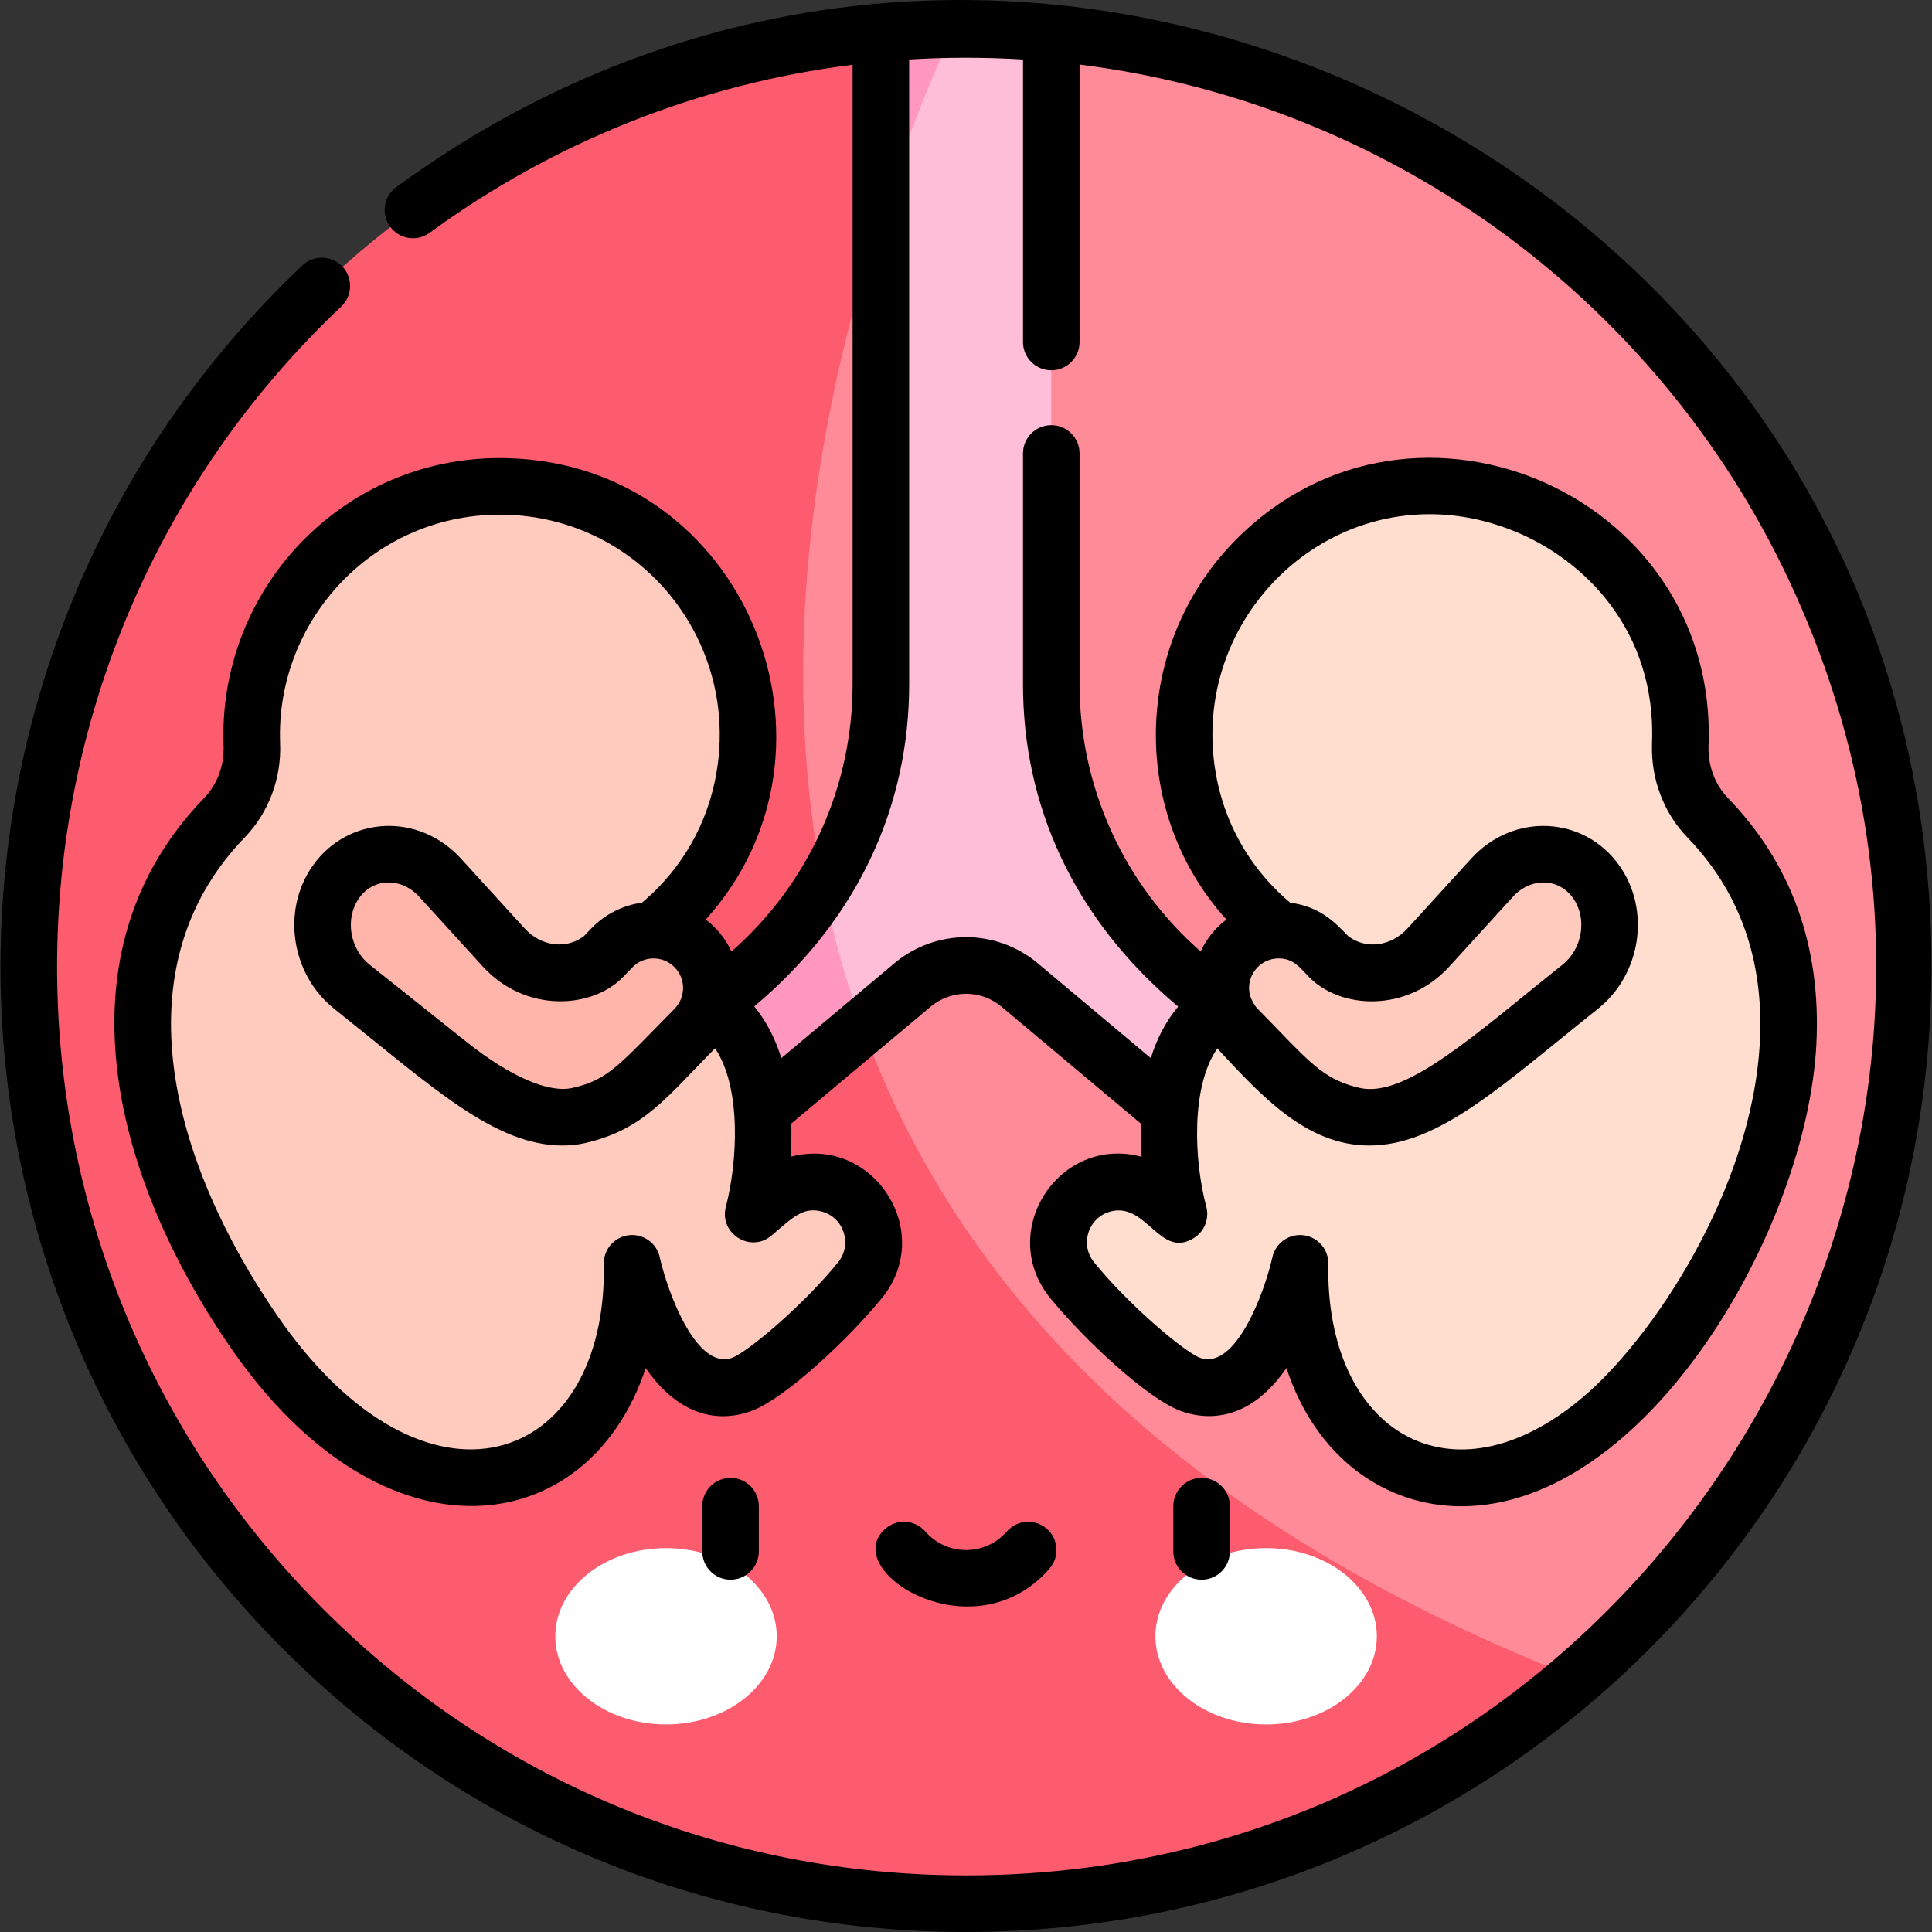 <svg id="Capa_1" enable-background="new 0 0 512.247 512.247" height="512" viewBox="0 0 512.247 512.247" width="512" xmlns="http://www.w3.org/2000/svg"><rect x="0" y="0" width="512.247" height="512.247" fill="#333333" stroke="none"/><g><path d="m504.615 256.277c0 75.44-33.62 143.03-86.7 188.6-440.2-97.43-213.65-381.87-171.43-430.06l2.68 1.24 11.12 5.16 18.45-12.4c126.64 11.409 225.88 117.839 225.88 247.46z" fill="#ff8a98"/><path d="m417.915 444.876c-43.47 37.32-99.98 59.87-161.77 59.87-137.236 0-248.47-111.234-248.47-248.47 0-129.62 99.24-236.05 225.88-247.46l15.61 7.24c-37.8 87.751-106.41 320.74 168.75 428.82z" fill="#fd5c6f"/><path d="m338.955 279.396-19.36 23.07-49.22-41.29c-8.23-6.91-20.23-6.91-28.46 0l-13.24 11.1c-21.16.33-10.38-37.29-10.38-37.29 9.87-15.92 15.26-34.45 15.26-53.6v-123.939c0-39.44 19.24-49.61 19.24-49.61 1.11-.02 2.23-.03 3.35-.03 7.61 0 15.15.34 22.59 1.01v172.57c0 30.1 13.31 58.65 36.37 78z" fill="#ffbed8"/><path d="m218.294 234.986c2.47 12.45 5.88 24.91 10.38 37.29l-35.98 30.19-19.36-23.07 23.85-20.01c8.39-7.039 15.481-15.3 21.11-24.4z" fill="#ff97c1"/><path d="m252.794 7.836c-5.8 12.78-12.77 29.72-19.24 49.61v-48.629c6.351-.571 12.77-.901 19.24-.981z" fill="#ff97c1"/><path d="m281.984 323.056c-2.339 5.432-1.48 11.711 2.24 16.309 9.207 11.383 25.115 25.455 31.477 27.718 20.257 7.205 28.987-32.138 28.987-32.138-.741 39.156 24.938 67.789 61.147 52.867l-.003-.003.001.001c26.018-10.722 44.319-39.565 56.015-64.97 25.903-56.271 6.458-89.976-9.074-106.027-5.015-5.183-7.553-12.225-7.27-19.431.695-17.703-5.715-35.633-19.231-49.149-26.449-26.449-69.802-25.689-95.28 2.28-37.588 41.263-9.38 108.697 47.1 110.086l-3.947 25.975s-28.847-34.188-50.561-19.828c-8.674 5.736-12.171 15.687-13.247 25.569l.003.003-.003-.002c-1.617 14.857 2.242 29.561 2.242 29.561s-2.478-2.056-5.877-4.839c-8.191-6.71-20.532-3.708-24.719 6.018z" fill="#ffddcf"/><path d="m327.146 252.237c-4.97 6.069-4.56 14.91.951 20.492 13.254 13.425 18.11 20.167 30.777 23.035 10.93 2.475 24.581-5.843 34.413-13.677l25.687-20.466c8.395-6.687 10.312-19.22 4.251-27.791-6.6-9.331-19.659-9.865-27.624-1.128l-16.878 18.513c-7.177 7.873-18.51 8.967-26.323 2.543l-2.319-2.419c-6.367-6.639-17.107-6.219-22.935.898z" fill="#ffcbbe"/><path d="m230.3 323.056c2.339 5.432 1.48 11.711-2.24 16.309-9.207 11.383-25.115 25.455-31.477 27.718-20.257 7.205-28.987-32.138-28.987-32.138.741 39.156-24.938 67.789-61.147 52.867l.002-.003-.002.001c-26.018-10.722-44.319-39.565-56.015-64.97-25.903-56.271-6.458-89.976 9.074-106.027 5.015-5.183 7.553-12.225 7.27-19.431-.695-17.703 5.715-35.633 19.231-49.149 26.449-26.449 69.802-25.689 95.28 2.28 37.588 41.263 9.38 108.697-47.1 110.086l3.947 25.975s28.847-34.188 50.561-19.828c8.674 5.736 12.171 15.687 13.247 25.569l-.003.003.003-.002c1.617 14.857-2.242 29.561-2.242 29.561s2.478-2.056 5.877-4.839c8.193-6.71 20.533-3.708 24.721 6.018z" fill="#ffcbbe"/><path d="m185.138 252.237c-5.829-7.117-16.568-7.537-22.935-.897l-2.32 2.419c-7.813 6.425-19.146 5.33-26.323-2.543l-16.878-18.513c-7.965-8.738-21.024-8.204-27.624 1.128-6.062 8.571-4.145 21.104 4.251 27.791 25.302 20.159 43.969 37.796 60.1 34.143 7.41-1.678 14.337-5.667 19.781-11.897l10.996-11.138c5.512-5.583 5.922-14.424.952-20.493z" fill="#ffb5a9"/><g fill="#fff"><ellipse cx="176.585" cy="433.838" rx="29.355" ry="23.377"/><ellipse cx="335.698" cy="433.838" rx="29.355" ry="23.377"/></g></g><g><path d="m105.059 49.626c-3.342 2.447-4.067 7.14-1.62 10.482s7.14 4.067 10.482 1.62c33.032-24.19 71.644-39.51 112.136-44.562v164.223c0 27.257-11.681 52.973-32.112 70.892-1.664-3.54-3.969-6.297-6.824-8.473 40.898-45.224 10.844-120.855-52.847-122.333-20.217-.474-39.258 7.152-53.559 21.458-14.416 14.405-22.227 34.356-21.433 54.747.211 5.237-1.672 10.312-5.166 13.923-39.245 40.558-24.988 99.222 7.065 145.753 40.761 59.106 95.047 50.941 110.008 5.37 6.933 10.056 16.59 15.454 27.917 11.426 9.11-3.251 26.402-19.703 34.797-30.075 14.253-17.672-2.599-43.206-24.305-37.366.271-3.794.267-6.256.204-8.806l36.936-30.983c5.451-4.576 13.363-4.577 18.816.002l36.923 30.979c-.071 3.062.019 6.038.217 8.808-21.893-5.894-38.506 19.805-24.3 37.375 8.392 10.368 25.687 26.822 34.797 30.069 5.975 2.123 12 1.66 17.428-1.344 4.163-2.304 7.627-5.957 10.47-10.081 7.916 24.099 26.54 36.64 46.365 36.64 49.089-.002 91.658-73.271 94.139-122.56 1.302-25.856-6.581-47.794-23.428-65.205-3.487-3.606-5.37-8.685-5.166-13.934 2.65-67.965-81.416-102.844-127.549-52.204-24.969 27.403-25.556 70.396-.283 98.338-3.043 2.32-5.259 5.145-6.825 8.472-20.429-17.921-32.108-43.634-32.108-70.889v-61.159c0-4.142-3.357-7.5-7.5-7.5s-7.5 3.358-7.5 7.5v61.159c0 31.667 12.977 61.863 41.138 85.498-3.174 3.791-5.597 8.35-7.254 13.652l-29.92-25.104c-11.04-9.27-27.066-9.27-38.103-.002l-29.936 25.111c-1.66-5.346-4.074-9.951-7.184-13.707 28.042-23.509 41.08-53.752 41.08-85.448v-165.618c8.681-.557 19.362-.667 30.18 0v74.906c0 4.142 3.357 7.5 7.5 7.5s7.5-3.358 7.5-7.5v-73.556c83.326 10.361 155.296 63.916 189.703 140.217 71.956 159.574-45.437 339.909-219.796 339.909-64.371 0-124.885-25.064-170.396-70.575-96.169-96.17-93.636-252.248 4.743-345.404 3.008-2.848 3.137-7.595.289-10.603-2.847-3.007-7.595-3.138-10.603-.289-104.535 98.984-107.171 264.766-5.036 366.902 48.344 48.344 112.625 74.968 181.002 74.968 141.481 0 255.97-114.489 255.97-255.97.003-208.966-238.459-330.116-407.052-206.649zm296.621 91.281c18.33 7.511 37.502 26.214 36.334 56.179-.362 9.32 3.054 18.412 9.374 24.947 13.843 14.306 20.311 32.482 19.227 54.022-1.986 39.455-28.647 78.961-46.948 94.415-34.974 29.569-68.317 8.952-67.48-35.381.072-3.849-2.782-7.123-6.603-7.583-3.809-.46-7.372 2.052-8.216 5.809-2.146 9.568-9.796 30.03-19.143 26.708-4.04-1.44-18.877-13.895-28.165-25.371-3.884-4.803-1.441-12.02 4.561-13.482 9.533-2.321 12.968 12.784 21.995 7.034 2.749-1.75 4.053-5.076 3.227-8.229-3.217-12.04-4.21-31.716 2.911-41.987 11.487 12.307 23.469 25.73 40.304 25.73 18.478 0 35.292-16.071 60.593-36.228 11.487-9.149 14.045-26.191 5.701-37.988-9.315-13.172-28.04-14.189-39.289-1.85l-16.879 18.513c-4.352 4.774-11.041 5.618-15.714 2.042-3.82-3.985-7.639-7.822-15.377-8.875-11.858-9.961-19.093-23.916-20.42-39.55-3.558-41.921 37.853-76.147 80.007-58.875zm-68.729 126.013c-.859-1.255-1.373-2.304-1.646-3.572-.395-2.188.139-4.516 1.647-6.358 1.513-1.848 3.689-2.871 6.077-2.871 3.856 0 5.521 2.288 7.96 4.831 8.248 8.602 25.989 9.706 37.279-2.68l16.879-18.513c4.686-5.142 12.084-5.072 15.958.406 3.767 5.327 2.484 13.384-2.802 17.594-23.007 18.33-41.556 35.466-53.77 32.694-8.666-1.962-12.511-5.941-21.802-15.554-5.736-5.935-5.322-5.419-5.78-5.977zm-165.331-10.389c3.259-3.398 8.735-3.184 11.718.459v.001c2.576 3.145 2.286 7.662-.486 10.47-14.745 14.937-17.484 18.813-27.096 20.99-6.307 1.428-16.539-3.029-28.083-12.228l-25.688-20.467c-5.286-4.21-6.568-12.266-2.8-17.593 3.895-5.508 11.303-5.512 15.957-.406l16.878 18.513c11.235 12.323 28.984 11.312 37.279 2.681zm50.055 64.639c6.041 1.47 8.409 8.711 4.562 13.479-9.286 11.474-24.126 23.931-28.161 25.371-9.361 3.328-17.018-17.16-19.157-26.698-.835-3.761-4.381-6.277-8.21-5.822-3.826.456-6.684 3.737-6.611 7.589 1.013 53.669-47.206 70.83-86.565 13.753-27.616-40.089-42.517-91.796-8.636-126.811 6.332-6.546 9.748-15.642 9.374-24.946-1.279-32.823 25.202-61.403 59.655-60.616 33.909.786 59.525 29.927 56.688 63.322-1.328 15.634-8.561 29.587-20.414 39.543-5.073.691-9.814 3.068-13.407 6.815l-1.973 2.058c-4.673 3.575-11.362 2.732-15.714-2.042l-16.878-18.513c-11.308-12.406-30.022-11.254-39.289 1.85-8.343 11.797-5.785 28.838 5.701 37.987 26.04 20.747 42.409 36.229 60.593 36.229 2.014 0 3.96-.212 5.837-.637 15.5-3.511 21.635-12.093 34.509-25.139 7.042 10.344 5.988 30.073 2.875 42.029-1.85 7.035 6.45 12.324 12.046 7.676 5.49-4.667 8.277-7.672 13.175-6.477z"/><path d="m201.196 411.336v-12c0-4.142-3.358-7.5-7.5-7.5s-7.5 3.358-7.5 7.5v12c0 4.142 3.358 7.5 7.5 7.5s7.5-3.358 7.5-7.5z"/><path d="m326.093 411.336v-12c0-4.142-3.357-7.5-7.5-7.5s-7.5 3.358-7.5 7.5v12c0 4.142 3.357 7.5 7.5 7.5 4.142 0 7.5-3.358 7.5-7.5z"/><path d="m278.263 415.905c2.722-3.123 2.396-7.86-.727-10.581-3.125-2.722-7.862-2.397-10.582.727-5.724 6.568-15.896 6.568-21.62 0-2.722-3.124-7.459-3.448-10.581-.727-12.652 11.024 23.314 33.76 43.51 10.581z"/></g></svg>